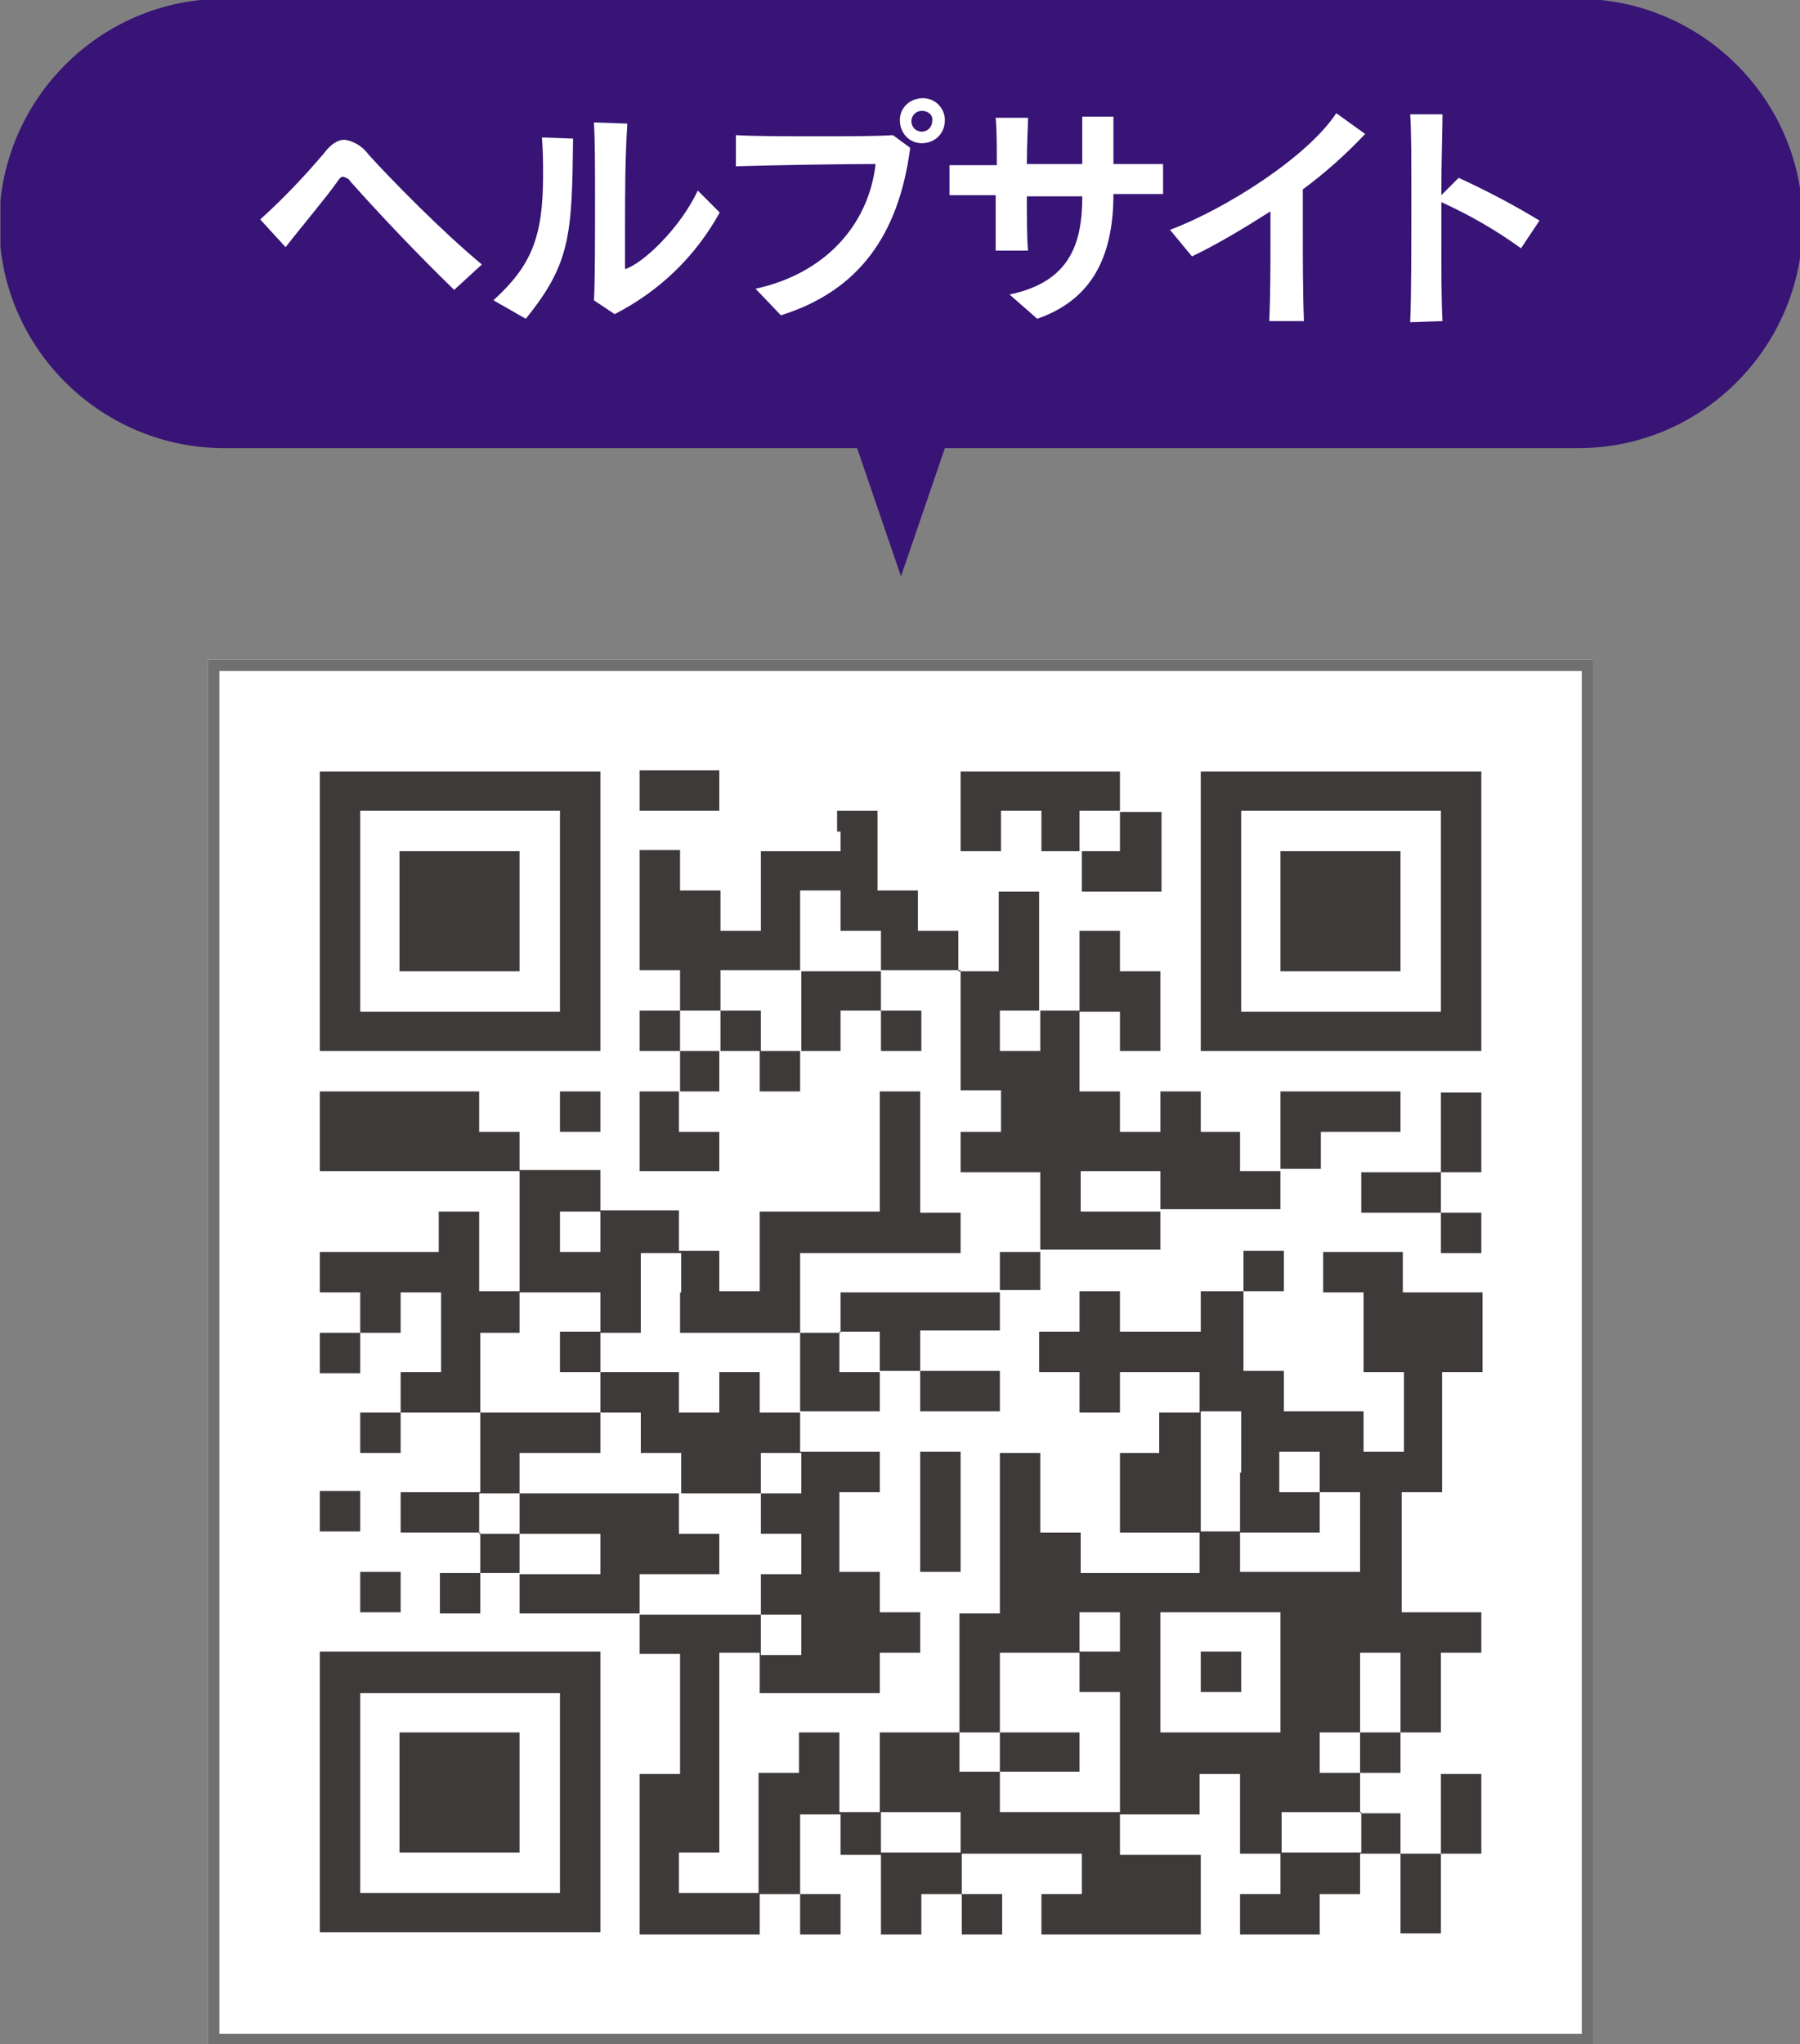 <?xml version="1.0" encoding="utf-8"?>
<!-- Generator: Adobe Illustrator 27.5.0, SVG Export Plug-In . SVG Version: 6.00 Build 0)  -->
<svg version="1.1" id="レイヤー_1" xmlns="http://www.w3.org/2000/svg" xmlns:xlink="http://www.w3.org/1999/xlink" x="0px"
	 y="0px" viewBox="0 0 155.9 177" style="enable-background:new 0 0 155.9 177;" xml:space="preserve">
<rect x="0" y="0" width="155.9" height="177" fill="#808080" stroke="none"/>
<style type="text/css">
	.st0{clip-path:url(#SVGID_00000013910022670146471590000008103412857713696435_);}
	.st1{fill:#371475;}
	.st2{fill:#FFFFFF;}
	.st3{fill:none;stroke:#707070;}
	.st4{fill:#3E3A39;}
</style>
<g id="グループ_376" transform="translate(1273.636 3609)">
	<g>
		<defs>
			<rect id="SVGID_1_" x="-1273.6" y="-3609.1" width="155.9" height="50"/>
		</defs>
		<clipPath id="SVGID_00000163764268010836951810000012510110766314668160_">
			<use xlink:href="#SVGID_1_"  style="overflow:visible;"/>
		</clipPath>
		
			<g id="グループ_375" transform="translate(0 0)" style="clip-path:url(#SVGID_00000163764268010836951810000012510110766314668160_);">
			<path id="パス_243" class="st1" d="M-1137.1-3609.1h-117c-10.7-0.1-19.5,8.6-19.6,19.3s8.6,19.5,19.3,19.6c0.1,0,0.2,0,0.3,0
				h54.7l3.8,11.1l3.8-11.1h54.7c10.7,0.1,19.5-8.6,19.6-19.3s-8.6-19.5-19.3-19.6C-1137-3609.1-1137.1-3609.1-1137.1-3609.1"/>
			<path id="パス_244" class="st2" d="M-1234.3-3583.9c-3.2-3.1-6.6-6.7-9-9.4c-0.1-0.2-0.3-0.3-0.6-0.4c-0.2,0-0.3,0.1-0.5,0.4
				c-0.9,1.3-3.1,3.9-4.5,5.7l-2.2-2.4c2-1.8,3.8-3.7,5.5-5.7c0.6-0.8,1.2-1.2,1.8-1.2c0.8,0.1,1.6,0.6,2.1,1.3
				c1.9,2.1,6.3,6.6,9.8,9.5L-1234.3-3583.9z"/>
			<path id="パス_245" class="st2" d="M-1230.9-3583c3.3-3,4.3-5.5,4.3-10.8c0-1,0-2.1-0.1-3.3l2.7,0.1
				c-0.1,8.3-0.2,10.8-4.1,15.6L-1230.9-3583z M-1222.2-3583c0.1-1.2,0.1-5.2,0.1-9c0-2.6,0-5-0.1-6.4l2.9,0.1
				c-0.2,3-0.2,6.1-0.2,9.2v3.4c1.6-0.5,4.8-3.6,6.3-6.8l1.9,1.9c-2.1,3.8-5.2,6.8-9.1,8.8L-1222.2-3583z"/>
			<path id="パス_246" class="st2" d="M-1208.2-3584c6-1.3,9.8-5.5,10.4-10.8c-2.9,0-9,0.1-12.1,0.2l0-2.7
				c1.6,0.1,4.4,0.1,7.1,0.1c2.5,0,5,0,6.5-0.1l1.5,1.1c-1,7.6-4.5,12.4-11.2,14.5L-1208.2-3584z M-1193.8-3596.6
				c-1.1,0-1.9-0.9-1.9-2c0-1.1,0.9-1.9,2-1.9c1.1,0,1.9,0.9,1.9,1.9C-1191.8-3597.4-1192.7-3596.6-1193.8-3596.6
				C-1193.7-3596.6-1193.8-3596.6-1193.8-3596.6 M-1193.8-3599.4c-0.5,0-0.9,0.4-0.9,0.9c0,0.5,0.4,0.9,0.9,0.9
				c0.5,0,0.9-0.4,0.9-0.9C-1192.8-3599-1193.2-3599.4-1193.8-3599.4C-1193.8-3599.4-1193.8-3599.4-1193.8-3599.4"/>
			<path id="パス_247" class="st2" d="M-1186.2-3583.5c5.3-1.1,6.3-4.5,6.3-8.5h-4.8c0,1.8,0,3.6,0.1,4.7l-2.8,0
				c0-1.1,0-2.9,0-4.8c-1.7,0-3.1,0-4,0v-2.6c1,0,2.4,0,4.1,0c0-1.7,0-3.2-0.1-4.1l2.8,0c0,0.8-0.1,2.3-0.1,4h4.8c0-1.4,0-2.7,0-4.1
				h2.7c0,1.3,0,2.7,0,4.1c1.7,0,3.2,0,4.3,0v2.6c-1,0-2.5,0-4.3,0c0,6-2.3,9.3-6.6,10.8L-1186.2-3583.5z"/>
			<path id="パス_248" class="st2" d="M-1163.7-3581.3c0.1-2.2,0.1-4.9,0.1-7.3v-2.1c-2.2,1.4-4.5,2.8-6.8,3.9l-1.9-2.3
				c4.8-1.8,11.9-6.3,14.4-10.1l2.5,1.8c-1.7,1.8-3.5,3.4-5.4,4.8c0,0.9,0,2.1,0,3.4c0,2.6,0,5.6,0.1,8H-1163.7z"/>
			<path id="パス_249" class="st2" d="M-1151.5-3581.1c0.1-2.2,0.1-6.7,0.1-10.7c0-3.2,0-6-0.1-7.3l2.8,0c0,1.2-0.1,3.9-0.1,7
				l1.5-1.5c2.4,1.1,4.7,2.3,7,3.7l-1.6,2.4c-2.2-1.6-4.5-2.9-6.9-4v2.9c0,2.9,0,5.8,0.1,7.4L-1151.5-3581.1z"/>
		</g>
	</g>
</g>
<g>
	<g id="長方形_383" transform="translate(1000 3843)">
		<rect x="-982" y="-3785.9" class="st2" width="120" height="120"/>
		<rect x="-981.5" y="-3785.4" class="st3" width="119" height="119"/>
	</g>
	<g>
		<path class="st4" d="M27.7,78.9V91H52V66.8H27.7V78.9z M48.5,78.9v8.7H31.2V70.2h17.3V78.9z M48.5,78.9"/>
		<path class="st4" d="M34.6,78.9v5.2H45V73.7H34.6V78.9z M34.6,78.9"/>
		<path class="st4" d="M55.4,68.5v1.7h6.9v-3.5h-6.9V68.5z M55.4,68.5"/>
		<path class="st4" d="M83.2,70.2v3.5h3.5v-3.5h3.5v3.5h3.5v3.5h6.9v-6.9H97v-3.5H83.2V70.2z M97,72v1.7h-3.5v-3.5H97V72z M97,72"/>
		<path class="st4" d="M104,78.9V91h24.3V66.8H104V78.9z M124.8,78.9v8.7h-17.3V70.2h17.3V78.9z M124.8,78.9"/>
		<path class="st4" d="M110.9,78.9v5.2h10.4V73.7h-10.4V78.9z M110.9,78.9"/>
		<path class="st4" d="M72.8,72v1.7h-6.9v6.9h-3.5v-3.5h-3.5v-3.5h-3.5v10.4h3.5v3.5h-3.5V91h3.5v3.5h-3.5v6.9h6.9V98h-3.5v-3.5h3.5
			V91h3.5v3.5h3.5V91h3.5v-3.5h3.5V91h3.5v-3.5h-3.5v-3.5h6.9v10.4h3.5V98h-3.5v3.5h6.9v6.9h-3.5v3.5H72.8v3.5h-3.5v-6.9h13.9v-3.5
			h-3.5V94.5h-3.5v10.4H65.8v6.9h-3.5v-3.5h-3.5v-3.5H52v-3.5H45V98h-3.5v-3.5H27.7v6.9H45v10.4h-3.5v-6.9h-3.5v3.5H27.7v3.5h3.5
			v3.5h-3.5v3.5h3.5v-3.5h3.5v-3.5h3.5v6.9h-3.5v3.5h-3.5v3.5h3.5v-3.5h6.9v6.9h-6.9v3.5h6.9v3.5h-3.5v3.5h3.5v-3.5H45v3.5h10.4v3.5
			h3.5v10.4h-3.5v13.9h10.4v-3.5h3.5v3.5h3.5v-3.5h-3.5v-6.9h3.5v3.5h3.5v6.9h3.5v-3.5h3.5v3.5h3.5v-3.5h-3.5v-3.5h10.4v3.5h-3.5
			v3.5H104v-6.9H97v-3.5h6.9v-3.5h3.5v6.9h3.5v3.5h-3.5v3.5h6.9v-3.5h3.5v-3.5h3.5v6.9h3.5v-6.9h3.5v-6.9h-3.5v6.9h-3.5v-3.5h-3.5
			v-3.5h3.5V150h3.5v-6.9h3.5v-3.5h-6.9v-10.4h3.5v-10.4h3.5v-6.9h-6.9v-3.5h-6.9v3.5h3.5v6.9h3.5v6.9h-3.5v-3.5h-6.9v-3.5h-3.5
			v-6.9h3.5v-3.5h-3.5v3.5H104v3.5H97v-3.5h-3.5v3.5h-3.5v3.5h3.5v3.5H97v-3.5h6.9v3.5h-3.5v3.5H97v6.9h6.9v3.5H93.6v-3.5h-3.5v-6.9
			h-3.5v13.9h-3.5V150h-6.9v6.9h-3.5V150h-3.5v3.5h-3.5v10.4h-6.9v-3.5h3.5v-17.3h3.5v3.5h10.4v-3.5h3.5v-3.5h-3.5v-3.5h-3.5v-6.9
			h3.5v-3.5h-6.9v-3.5h6.9v-3.5h3.5v3.5h6.9v-3.5h-6.9v-3.5h6.9v-3.5h3.5v-3.5h10.4v-3.5h10.4v-3.5h3.5V98h6.9v-3.5h-10.4v6.9h-3.5
			V98H104v-3.5h-3.5V98H97v-3.5h-3.5v-6.9H97V91h3.5v-6.9H97v-3.5h-3.5v6.9h-3.5V77.2h-3.5v6.9h-3.5v-3.5h-3.5v-3.5h-3.5v-6.9h-3.5
			V72z M72.8,78.9v1.7h3.5v3.5h-6.9V91h-3.5v-3.5h-3.5V91h-3.5v-3.5h3.5v-3.5h6.9v-6.9h3.5V78.9z M90.1,89.3V91h-3.5v-3.5h3.5V89.3z
			 M100.5,103.2v1.7h-6.9v-3.5h6.9V103.2z M52,106.7v1.7h-3.5v-3.5H52V106.7z M58.9,111.9v3.5h10.4v6.9h-3.5v-3.5h-3.5v3.5h-3.5
			v-3.5H52v3.5h3.5v3.5h3.5v3.5h6.9v-3.5h3.5v3.5h-3.5v3.5h3.5v3.5h-3.5v3.5h3.5v3.5h-3.5v-3.5H55.4v-3.5h6.9v-3.5h-3.5v-3.5H45v3.5
			H52v3.5H45v-3.5h-3.5v-3.5H45v-3.5H52v-3.5H41.6v-6.9H45v-3.5H52v3.5h3.5v-6.9h3.5V111.9z M76.2,117.1v1.7h-3.5v-3.5h3.5V117.1z
			 M107.4,127.5v5.2h6.9v-3.5h-3.5v-3.5h3.5v3.5h3.5v6.9h-10.4v-3.5H104v-10.4h3.5V127.5z M97,141.3v1.7h-3.5v3.5H97v10.4H86.6v-3.5
			h-3.5V150h3.5v-6.9h6.9v-3.5H97V141.3z M110.9,144.8v5.2h-10.4v-10.4h10.4V144.8z M121.3,146.5v3.5h-3.5v3.5h-3.5V150h3.5v-6.9
			h3.5V146.5z M83.2,158.7v1.7h-6.9v-3.5h6.9V158.7z M117.9,158.7v1.7h-6.9v-3.5h6.9V158.7z M117.9,158.7"/>
		<path class="st4" d="M48.5,117.1v1.7H52v-3.5h-3.5V117.1z M48.5,117.1"/>
		<path class="st4" d="M86.6,151.7v1.7h6.9V150h-6.9V151.7z M86.6,151.7"/>
		<path class="st4" d="M104,144.8v1.7h3.5v-3.5H104V144.8z M104,144.8"/>
		<path class="st4" d="M48.5,96.2V98H52v-3.5h-3.5V96.2z M48.5,96.2"/>
		<path class="st4" d="M124.8,98v3.5h-6.9v3.5h6.9v3.5h3.5v-3.5h-3.5v-3.5h3.5v-6.9h-3.5V98z M124.8,98"/>
		<path class="st4" d="M79.7,130.9v5.2h3.5v-10.4h-3.5V130.9z M79.7,130.9"/>
		<path class="st4" d="M27.7,130.9v1.7h3.5v-3.5h-3.5V130.9z M27.7,130.9"/>
		<path class="st4" d="M31.2,137.9v1.7h3.5v-3.5h-3.5V137.9z M31.2,137.9"/>
		<path class="st4" d="M27.7,155.2v12.1H52v-24.3H27.7V155.2z M48.5,155.2v8.7H31.2v-17.3h17.3V155.2z M48.5,155.2"/>
		<path class="st4" d="M34.6,155.2v5.2H45V150H34.6V155.2z M34.6,155.2"/>
	</g>
</g>
</svg>
